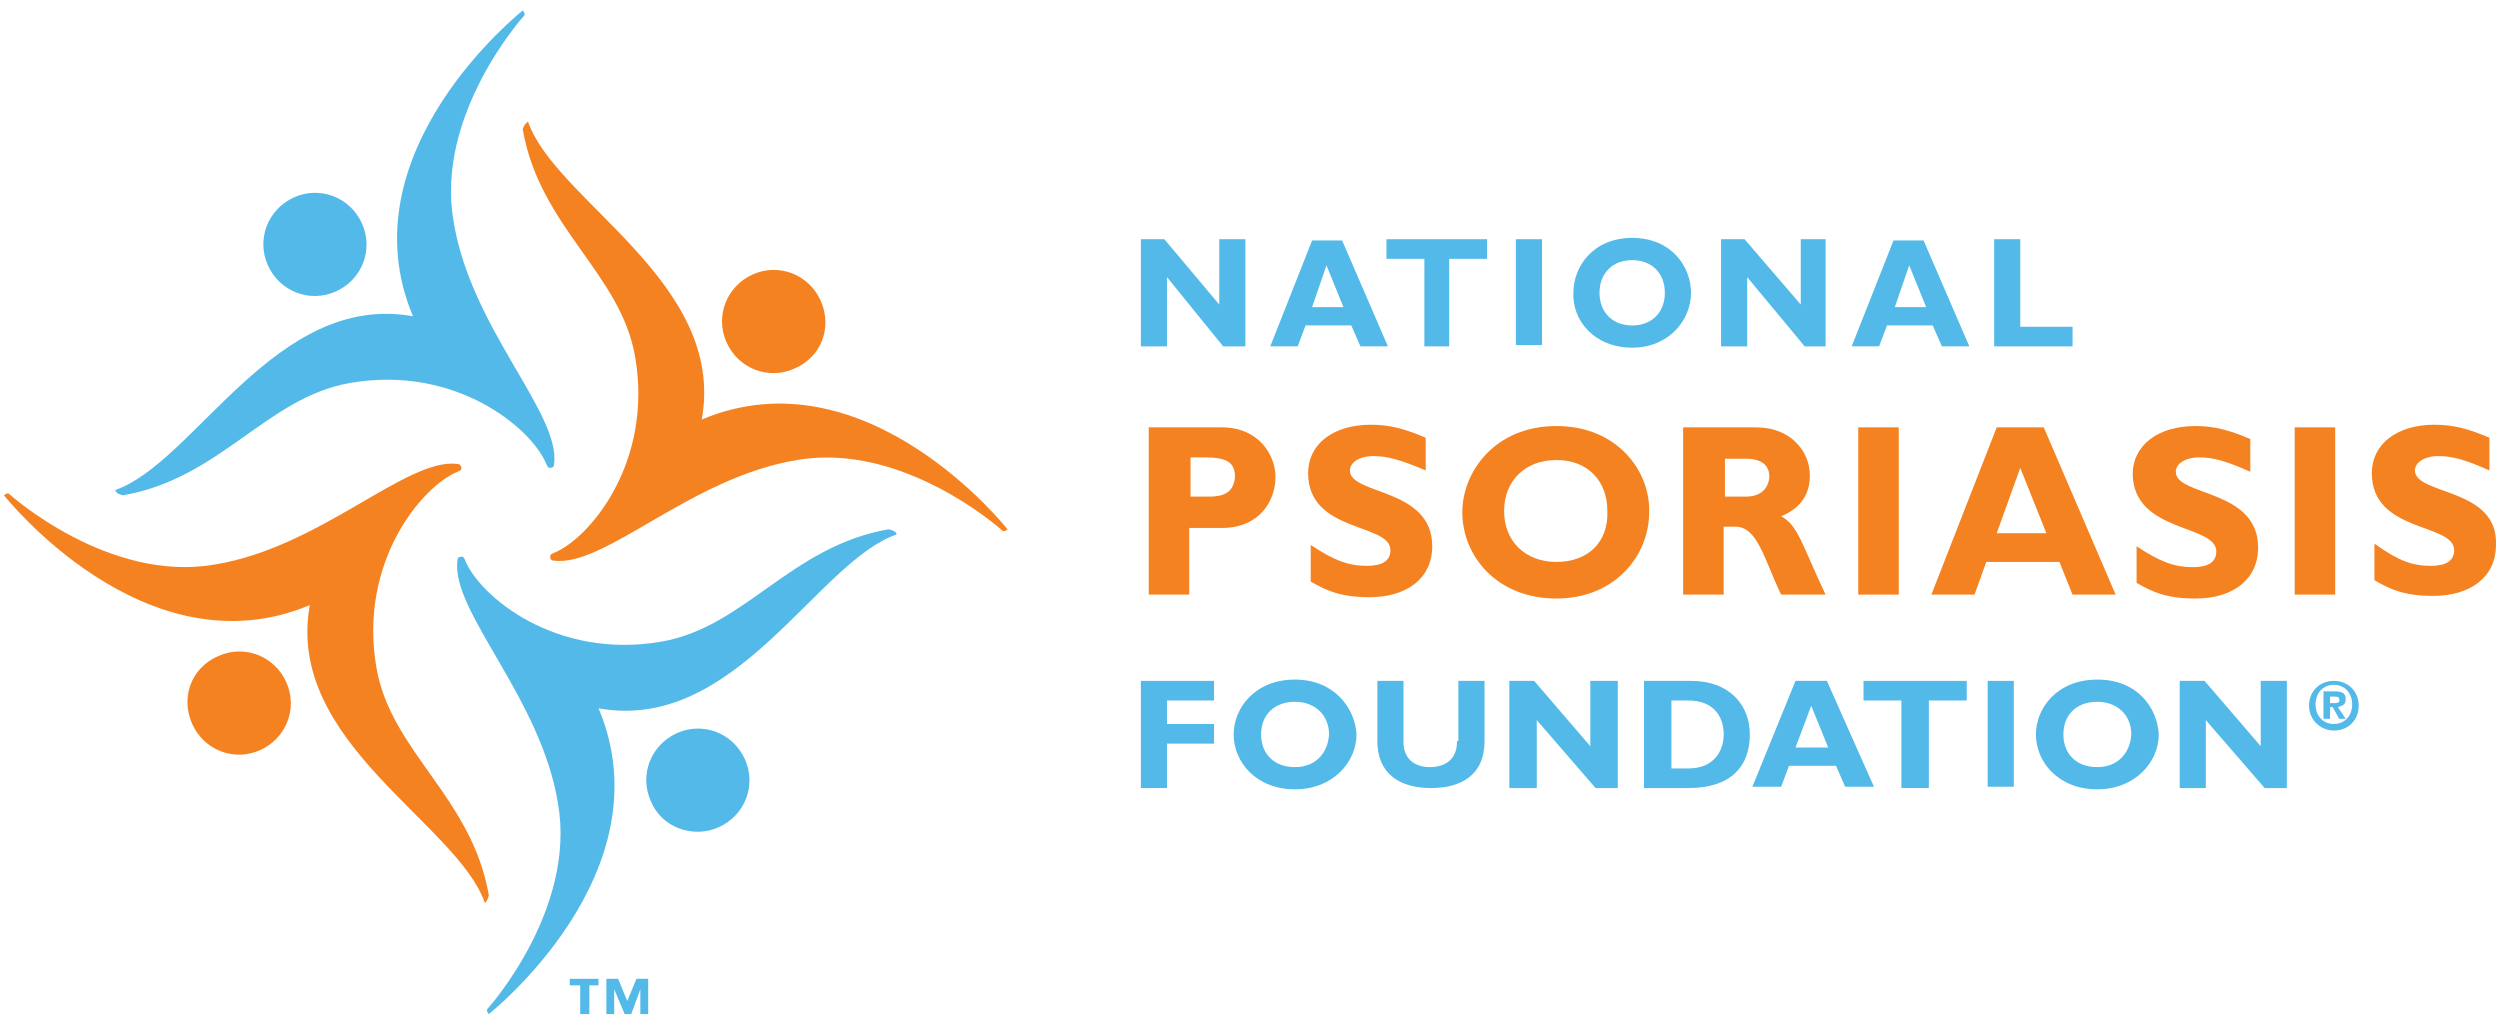 <svg width="119" height="49" viewBox="0 0 119 49" fill="none" xmlns="http://www.w3.org/2000/svg">
<g clip-path="url(#clip0_7227_9805)">
<path d="M23.081 42.984C21.775 39.19 13.565 35.333 14.746 28.802C6.909 32.099 0.191 23.577 0.191 23.577C0.254 23.515 0.378 23.453 0.44 23.515C0.502 23.577 5.168 27.745 10.206 26.874C15.244 26.065 19.349 21.773 21.775 22.084C21.9 22.084 21.962 22.209 21.962 22.271C21.962 22.395 21.9 22.395 21.775 22.458C20.096 23.142 17.048 26.75 17.919 31.788C18.603 35.769 22.459 37.946 23.268 42.611C23.206 42.86 23.144 42.922 23.081 42.984Z" fill="#F58220"/>
<path d="M9.149 34.462C9.709 35.706 11.139 36.265 12.383 35.706C13.627 35.146 14.187 33.715 13.627 32.471C13.068 31.227 11.637 30.667 10.393 31.227C9.087 31.787 8.589 33.218 9.149 34.462Z" fill="#F58220"/>
<path d="M25.132 5.787C26.438 9.581 34.586 13.438 33.404 19.969C41.242 16.672 47.959 25.194 47.959 25.194C47.897 25.256 47.773 25.318 47.711 25.256C47.648 25.194 42.983 21.026 37.945 21.897C32.907 22.706 28.802 26.998 26.376 26.687C26.251 26.687 26.189 26.625 26.189 26.5C26.189 26.376 26.251 26.376 26.376 26.314C28.055 25.629 31.103 22.022 30.232 16.983C29.548 13.002 25.691 10.825 24.883 6.16C24.945 5.912 25.069 5.849 25.132 5.787Z" fill="#F58220"/>
<path d="M39.063 14.309C38.503 13.065 37.072 12.505 35.828 13.065C34.584 13.625 34.025 15.055 34.584 16.299C35.144 17.543 36.575 18.103 37.819 17.543C39.125 16.984 39.623 15.553 39.063 14.309Z" fill="#F58220"/>
<path d="M60.713 22.705C60.713 21.648 59.904 20.342 58.163 20.342H54.68V28.304H56.608V25.131H58.163C59.967 25.131 60.713 23.825 60.713 22.705ZM57.541 23.639H56.67V21.772H57.354C58.411 21.772 58.785 22.021 58.785 22.705C58.723 23.328 58.411 23.639 57.541 23.639Z" fill="#F58220"/>
<path d="M68.175 26.002C68.175 23.203 64.256 23.576 64.256 22.394C64.256 22.021 64.692 21.71 65.376 21.71C66.06 21.71 66.682 21.896 67.864 22.394V20.839C66.869 20.403 66.122 20.217 65.252 20.217C63.447 20.217 62.266 21.15 62.266 22.518C62.266 25.38 66.184 24.882 66.184 26.188C66.184 26.686 65.811 26.934 65.064 26.934C64.194 26.934 63.51 26.686 62.39 25.939V27.681C63.137 28.116 63.821 28.427 65.189 28.427C66.931 28.427 68.175 27.556 68.175 26.002Z" fill="#F58220"/>
<path d="M74.084 20.279C71.16 20.279 69.606 22.456 69.606 24.385C69.606 26.437 71.223 28.49 74.084 28.49C76.883 28.49 78.5 26.437 78.5 24.385C78.562 22.456 77.007 20.279 74.084 20.279ZM74.084 26.748C72.591 26.748 71.596 25.753 71.596 24.322C71.596 22.892 72.591 21.897 74.084 21.897C75.577 21.897 76.51 22.892 76.51 24.322C76.572 25.815 75.577 26.748 74.084 26.748Z" fill="#F58220"/>
<path d="M86.15 22.643C86.15 21.461 85.217 20.342 83.6 20.342H80.117V28.304H82.046V25.069H82.605C83.663 25.069 83.973 26.624 84.782 28.304H86.897C85.777 25.94 85.591 25.007 84.782 24.572C85.715 24.198 86.15 23.514 86.15 22.643ZM83.103 23.639H82.107V21.835H83.103C83.849 21.835 84.222 22.146 84.222 22.705C84.16 23.39 83.663 23.639 83.103 23.639Z" fill="#F58220"/>
<path d="M90.381 20.342H88.453V28.304H90.381V20.342Z" fill="#F58220"/>
<path d="M98.651 28.304H100.704L97.283 20.342H95.044L91.934 28.304H93.987L94.546 26.748H98.03L98.651 28.304ZM95.044 25.38L96.164 22.27L97.407 25.38H95.044Z" fill="#F58220"/>
<path d="M105.496 26.251C105.496 26.748 105.123 26.997 104.377 26.997C103.506 26.997 102.822 26.748 101.702 26.002V27.744C102.449 28.179 103.133 28.49 104.502 28.49C106.243 28.49 107.487 27.619 107.487 26.064C107.487 23.265 103.568 23.638 103.568 22.456C103.568 22.083 104.004 21.772 104.688 21.772C105.372 21.772 105.994 21.959 107.114 22.456V20.901C106.119 20.466 105.372 20.279 104.502 20.279C102.697 20.279 101.516 21.212 101.516 22.581C101.578 25.38 105.496 24.944 105.496 26.251Z" fill="#F58220"/>
<path d="M111.155 20.342H109.227V28.304H111.155V20.342Z" fill="#F58220"/>
<path d="M114.951 22.394C114.951 22.021 115.387 21.71 116.071 21.71C116.755 21.71 117.377 21.896 118.497 22.394V20.839C117.501 20.403 116.755 20.217 115.884 20.217C114.08 20.217 112.898 21.15 112.898 22.518C112.898 25.38 116.817 24.882 116.817 26.188C116.817 26.686 116.444 26.934 115.698 26.934C114.827 26.934 114.143 26.686 113.023 25.877V27.619C113.77 28.054 114.454 28.365 115.822 28.365C117.564 28.365 118.808 27.494 118.808 25.939C118.932 23.203 114.951 23.576 114.951 22.394Z" fill="#F58220"/>
<path d="M5.477 23.328C9.271 22.022 13.127 13.873 19.658 15.055C16.362 7.218 24.883 0.5 24.883 0.5C24.945 0.562 25.008 0.687 24.946 0.749C24.883 0.811 20.716 5.476 21.587 10.514C22.395 15.615 26.687 19.658 26.376 22.084C26.376 22.208 26.314 22.27 26.19 22.27C26.065 22.27 26.065 22.208 26.003 22.084C25.319 20.404 21.711 17.357 16.673 18.227C12.692 18.912 10.515 22.768 5.85 23.577C5.601 23.515 5.539 23.452 5.477 23.328Z" fill="#52B9E9"/>
<path d="M13.996 9.395C12.752 9.955 12.193 11.386 12.752 12.63C13.312 13.873 14.743 14.433 15.987 13.873C17.231 13.314 17.791 11.883 17.231 10.639C16.671 9.395 15.241 8.835 13.996 9.395Z" fill="#52B9E9"/>
<path d="M55.548 13.191L58.223 16.487H59.281V11.387H58.037V14.497L55.424 11.387H54.305V16.487H55.548V13.191Z" fill="#52B9E9"/>
<path d="M62.144 15.49H64.321L64.757 16.486H66.063L63.886 11.447H62.456L60.465 16.486H61.771L62.144 15.49ZM63.14 12.629L63.948 14.62H62.456L63.14 12.629Z" fill="#52B9E9"/>
<path d="M67.8 16.487H68.981V12.32H70.786V11.387H65.996V12.32H67.8V16.487Z" fill="#52B9E9"/>
<path d="M73.4 11.387H72.156V16.425H73.4V11.387Z" fill="#52B9E9"/>
<path d="M77.693 16.549C79.434 16.549 80.492 15.243 80.492 13.937C80.492 12.693 79.559 11.324 77.693 11.324C75.827 11.324 74.893 12.693 74.893 13.937C74.831 15.243 75.888 16.549 77.693 16.549ZM77.693 12.382C78.626 12.382 79.247 13.004 79.247 13.937C79.247 14.87 78.626 15.492 77.693 15.492C76.76 15.492 76.137 14.87 76.137 13.937C76.137 13.004 76.76 12.382 77.693 12.382Z" fill="#52B9E9"/>
<path d="M83.166 13.191L85.903 16.487H86.898V11.387H85.716V14.497L83.041 11.387H81.922V16.487H83.166V13.191Z" fill="#52B9E9"/>
<path d="M89.82 15.49H91.997L92.433 16.486H93.739L91.562 11.447H90.131L88.141 16.486H89.447L89.82 15.49ZM90.878 12.629L91.686 14.62H90.193L90.878 12.629Z" fill="#52B9E9"/>
<path d="M98.654 15.554H96.165V11.387H94.922V16.487H98.654V15.554Z" fill="#52B9E9"/>
<path d="M54.305 37.511H55.548V35.396H57.788V34.463H55.548V33.343H57.788V32.41H54.305V37.511Z" fill="#52B9E9"/>
<path d="M61.646 32.348C59.718 32.348 58.723 33.716 58.723 34.96C58.723 36.266 59.78 37.572 61.646 37.572C63.45 37.572 64.57 36.266 64.57 34.96C64.507 33.716 63.512 32.348 61.646 32.348ZM61.646 36.515C60.651 36.515 60.029 35.893 60.029 34.96C60.029 34.027 60.651 33.405 61.646 33.405C62.579 33.405 63.263 34.027 63.263 34.96C63.201 35.893 62.579 36.515 61.646 36.515Z" fill="#52B9E9"/>
<path d="M69.357 35.271C69.357 36.204 68.734 36.515 68.05 36.515C67.304 36.515 66.806 36.08 66.806 35.334V32.41H65.562V35.271C65.562 36.826 66.62 37.511 68.113 37.511C69.481 37.511 70.663 36.951 70.663 35.271V32.41H69.418V35.271H69.357Z" fill="#52B9E9"/>
<path d="M75.7 35.52L73.025 32.41H71.844V37.511H73.15V34.276L75.949 37.511H77.007V32.41H75.7V35.52Z" fill="#52B9E9"/>
<path d="M80.493 32.41H78.254V37.511H80.369C82.421 37.511 83.292 36.453 83.292 34.96C83.292 33.592 82.359 32.41 80.493 32.41ZM80.369 36.578H79.56V33.343H80.369C81.55 33.343 82.048 34.09 82.048 34.96C82.048 35.707 81.612 36.578 80.369 36.578Z" fill="#52B9E9"/>
<path d="M85.466 32.41L83.414 37.448H84.782L85.155 36.453H87.395L87.83 37.448H89.199L86.959 32.41H85.466ZM85.466 35.582L86.213 33.592L87.022 35.582H85.466Z" fill="#52B9E9"/>
<path d="M88.703 33.343H90.507V37.511H91.813V33.343H93.617V32.41H88.703V33.343Z" fill="#52B9E9"/>
<path d="M95.857 32.41H94.613V37.448H95.857V32.41Z" fill="#52B9E9"/>
<path d="M99.834 32.348C97.906 32.348 96.91 33.716 96.91 34.96C96.91 36.266 97.968 37.572 99.834 37.572C101.638 37.572 102.757 36.266 102.757 34.96C102.695 33.716 101.762 32.348 99.834 32.348ZM99.834 36.515C98.838 36.515 98.217 35.893 98.217 34.96C98.217 34.027 98.838 33.405 99.834 33.405C100.767 33.405 101.451 34.027 101.451 34.96C101.389 35.893 100.767 36.515 99.834 36.515Z" fill="#52B9E9"/>
<path d="M107.61 35.52L104.936 32.41H103.754V37.511H104.997V34.276L107.797 37.511H108.854V32.41H107.61V35.52Z" fill="#52B9E9"/>
<path d="M111.092 32.41C110.408 32.41 109.91 32.908 109.91 33.592C109.91 34.276 110.47 34.774 111.092 34.774C111.776 34.774 112.274 34.276 112.274 33.592C112.274 32.908 111.776 32.41 111.092 32.41ZM111.092 34.463C110.594 34.463 110.221 34.09 110.221 33.53C110.221 32.97 110.594 32.597 111.092 32.597C111.59 32.597 111.963 32.97 111.963 33.53C111.963 34.09 111.59 34.463 111.092 34.463Z" fill="#52B9E9"/>
<path d="M111.655 33.281C111.655 32.97 111.468 32.908 111.095 32.908H110.598V34.215H110.909V33.655H111.033L111.344 34.215H111.655L111.282 33.655C111.531 33.593 111.655 33.53 111.655 33.281ZM111.158 33.468H110.909V33.157H111.095C111.219 33.157 111.344 33.157 111.344 33.281C111.406 33.406 111.282 33.468 111.158 33.468Z" fill="#52B9E9"/>
<path d="M42.673 25.442C38.879 26.748 35.023 34.897 28.492 33.715C31.788 41.552 23.267 48.27 23.267 48.27C23.204 48.208 23.142 48.083 23.204 48.021C23.267 47.959 27.434 43.294 26.563 38.256C25.755 33.217 21.463 29.112 21.774 26.686C21.774 26.562 21.836 26.5 21.96 26.5C22.085 26.5 22.085 26.562 22.147 26.686C22.831 28.366 26.439 31.413 31.477 30.543C35.458 29.858 37.635 26.002 42.3 25.193C42.549 25.256 42.673 25.318 42.673 25.442Z" fill="#52B9E9"/>
<path d="M34.213 39.375C35.458 38.816 36.017 37.385 35.458 36.141C34.898 34.897 33.467 34.337 32.223 34.897C30.979 35.457 30.419 36.887 30.979 38.131C31.477 39.375 32.969 39.935 34.213 39.375Z" fill="#52B9E9"/>
<path d="M27.619 48.271H28.054V46.903H28.489V46.592H27.121V46.903H27.619V48.271Z" fill="#52B9E9"/>
<path d="M28.863 48.271H29.236V47.089L29.734 48.271H30.045L30.48 47.089V48.271H30.854V46.592H30.294L29.858 47.649L29.423 46.592H28.863V48.271Z" fill="#52B9E9"/>
</g>
<defs>
<clipPath id="clip0_7227_9805">
<rect width="118.621" height="48" fill="white" transform="translate(0.191 0.5)"/>
</clipPath>
</defs>
</svg>
